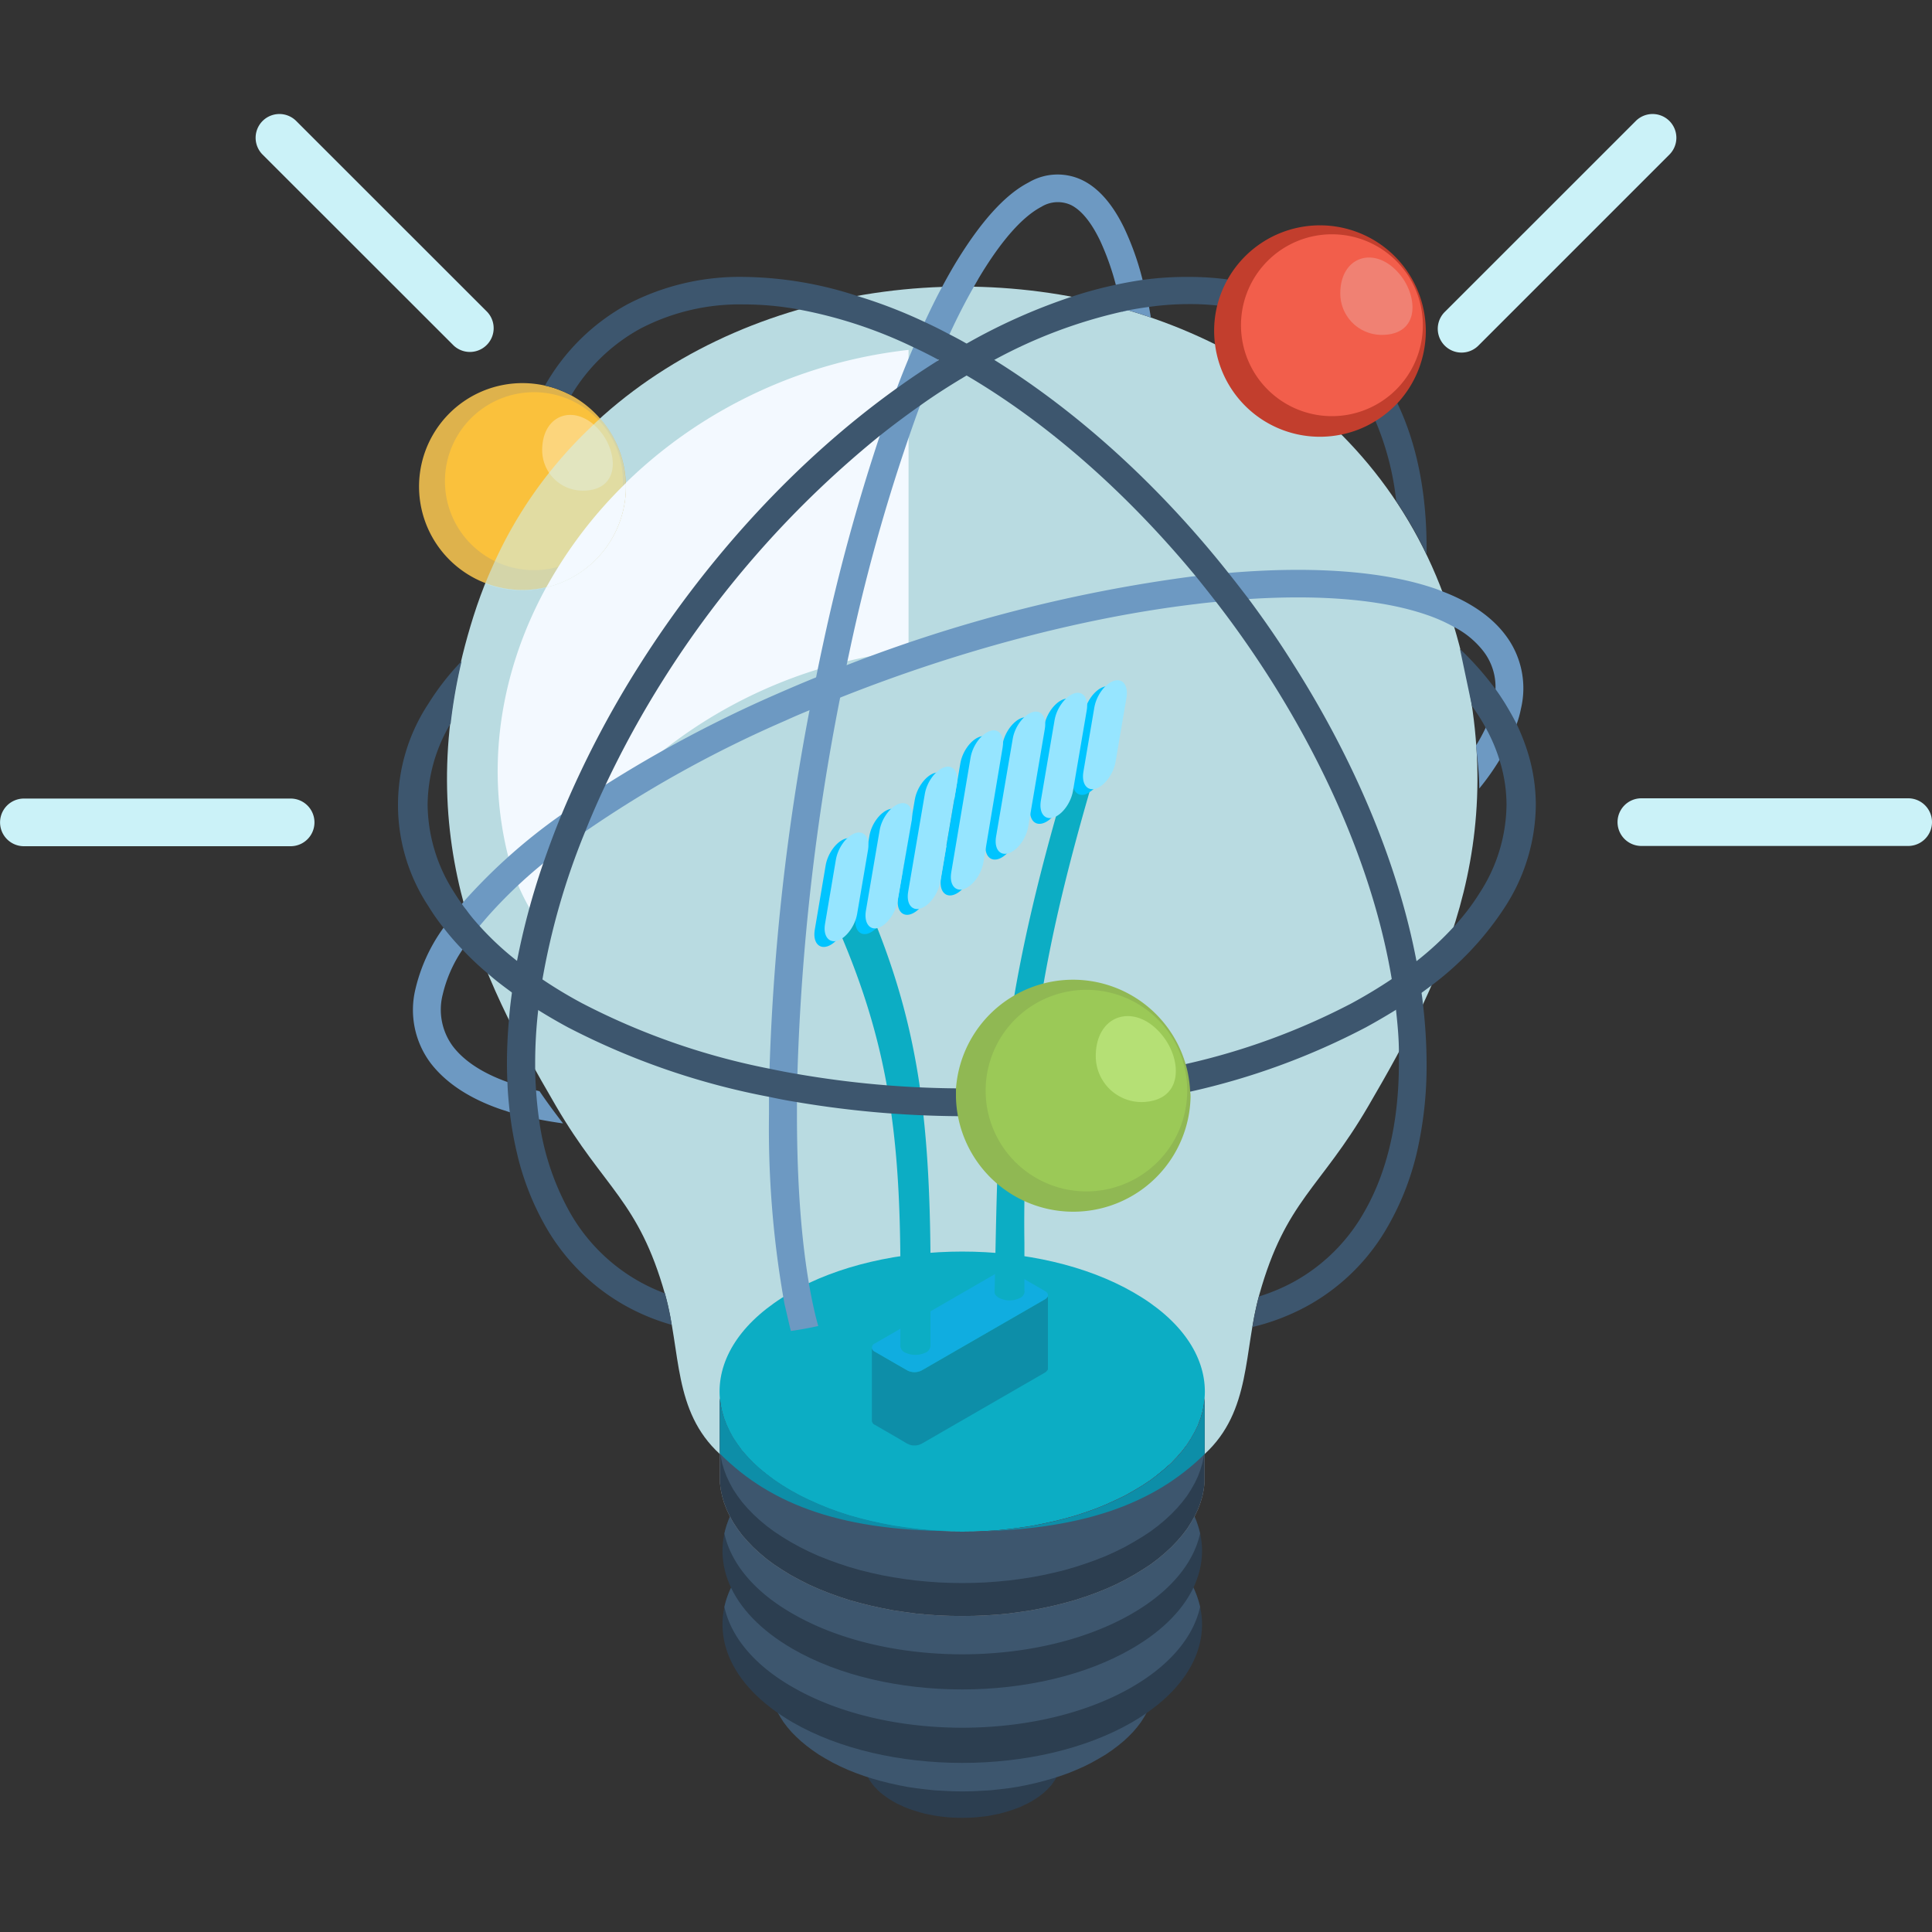 <svg id="Layer_1" data-name="Layer 1" xmlns="http://www.w3.org/2000/svg" viewBox="0 0 300 300"><rect x="0" y="0" width="300" height="300" fill="#333333" stroke="none"/><defs><style>.cls-1{fill:#2c3e50;}.cls-1,.cls-10,.cls-11,.cls-12,.cls-13,.cls-14,.cls-15,.cls-16,.cls-17,.cls-18,.cls-19,.cls-2,.cls-20,.cls-21,.cls-22,.cls-3,.cls-4,.cls-5,.cls-6,.cls-7,.cls-8,.cls-9{fill-rule:evenodd;}.cls-2{fill:#3d566e;}.cls-22,.cls-3,.cls-4{fill:#cbf2f8;}.cls-4{opacity:0.88;}.cls-5{fill:#9c9c9c;}.cls-6{fill:#0cadc4;}.cls-7{fill:#0d8ea8;}.cls-8{fill:#10ade0;}.cls-9{fill:#00c4ff;}.cls-10{fill:#f3f9ff;}.cls-11{fill:#96e5ff;}.cls-12{fill:#deb24c;}.cls-13{fill:#fac13c;}.cls-14{fill:#fcd57c;}.cls-15{fill:#6d99c2;}.cls-16{fill:#c23e2d;}.cls-17{fill:#f25e4b;}.cls-18{fill:#f08173;}.cls-19{fill:#90b853;}.cls-20{fill:#9bc957;}.cls-21{fill:#b5e075;}.cls-22{opacity:0.54;}</style></defs><title>Icons Brand Development</title><polygon class="cls-1" points="167.7 268.86 164.05 275.98 163.82 276.39 163.55 276.77 163.27 277.18 162.93 277.55 162.56 277.94 162.15 278.31 161.73 278.67 161.25 279.02 160.74 279.36 160.21 279.69 159.63 280.01 159.04 280.29 158.44 280.58 157.8 280.82 157.17 281.05 156.51 281.26 155.84 281.46 155.15 281.64 154.46 281.78 153.76 281.92 153.05 282.03 152.32 282.11 151.6 282.19 150.88 282.24 150.15 282.26 149.41 282.27 148.68 282.26 147.96 282.24 147.22 282.19 146.49 282.11 145.78 282.03 145.08 281.92 144.37 281.78 143.66 281.64 142.99 281.46 142.32 281.26 141.66 281.05 141.01 280.82 140.39 280.58 139.78 280.29 139.19 280.01 138.62 279.69 138.08 279.36 137.58 279.02 137.11 278.67 136.66 278.31 136.27 277.94 135.9 277.55 135.57 277.18 135.27 276.77 135 276.39 134.79 275.98 131.13 268.86 131.41 269.35 131.73 269.87 132.1 270.36 132.52 270.84 132.99 271.31 133.48 271.77 134.03 272.24 134.61 272.68 135.25 273.1 135.92 273.51 136.65 273.89 137.37 274.27 138.13 274.61 138.93 274.92 139.72 275.2 140.55 275.46 141.38 275.71 142.23 275.93 143.1 276.11 143.98 276.28 144.87 276.43 145.77 276.53 146.67 276.62 147.59 276.67 148.51 276.73 149.41 276.73 150.33 276.73 151.24 276.67 152.15 276.62 153.05 276.53 153.95 276.43 154.85 276.28 155.72 276.11 156.58 275.93 157.45 275.71 158.28 275.46 159.11 275.2 159.91 274.92 160.69 274.61 161.45 274.27 162.19 273.89 162.89 273.51 163.59 273.1 164.2 272.68 164.81 272.24 165.35 271.77 165.85 271.31 166.31 270.84 166.72 270.36 167.08 269.87 167.42 269.35 167.7 268.86"/><polygon class="cls-2" points="185.31 251.84 178.13 265.8 177.69 266.59 177.18 267.39 176.59 268.17 175.94 268.93 175.22 269.67 174.44 270.39 173.57 271.1 172.65 271.79 171.65 272.47 170.58 273.1 169.47 273.72 168.32 274.3 167.12 274.83 165.9 275.33 164.63 275.78 163.34 276.19 162.03 276.56 160.69 276.9 159.33 277.2 157.95 277.47 156.55 277.68 155.13 277.85 153.72 278 152.29 278.08 150.86 278.15 149.41 278.17 147.98 278.15 146.54 278.08 145.11 278 143.7 277.85 142.28 277.68 140.89 277.47 139.51 277.2 138.15 276.9 136.8 276.56 135.48 276.19 134.19 275.78 132.94 275.33 131.69 274.83 130.51 274.3 129.34 273.72 128.23 273.1 127.17 272.47 126.18 271.79 125.26 271.1 124.4 270.39 123.62 269.67 122.89 268.93 122.24 268.17 121.65 267.39 121.14 266.59 120.7 265.8 113.52 251.84 114.07 252.82 114.71 253.81 115.45 254.77 116.27 255.72 117.16 256.66 118.14 257.56 119.22 258.45 120.36 259.31 121.62 260.14 122.94 260.95 124.34 261.71 125.79 262.44 127.28 263.11 128.81 263.73 130.39 264.3 131.99 264.81 133.64 265.29 135.32 265.71 137.03 266.08 138.75 266.4 140.5 266.67 142.26 266.9 144.03 267.07 145.82 267.2 147.62 267.26 149.41 267.28 151.21 267.26 153 267.2 154.78 267.07 156.57 266.9 158.34 266.67 160.07 266.4 161.8 266.08 163.5 265.71 165.18 265.29 166.82 264.81 168.43 264.3 170.02 263.73 171.56 263.11 173.04 262.44 174.49 261.71 175.89 260.95 177.21 260.14 178.45 259.31 179.62 258.45 180.68 257.56 181.67 256.66 182.57 255.72 183.38 254.77 184.11 253.81 184.76 252.82 185.31 251.84"/><path class="cls-1" d="M175.75,267.45c10-5.79,13.12-14,9.37-21.33L178,232.21l-.43-.79-.52-.78-.58-.76-.66-.76-.71-.74-.77-.73-.87-.71-.92-.68-1-.66-1-.65-1.11-.6-1.15-.57-1.19-.53-1.24-.49-1.25-.46-1.27-.41-1.31-.37-1.34-.34-1.35-.3-1.38-.25-1.4-.22-1.39-.18-1.41-.13-1.42-.1-1.43-.06H148l-1.42.06-1.43.1-1.41.13-1.4.18-1.38.22-1.38.25-1.36.3-1.32.34-1.31.37-1.29.41-1.26.46-1.22.49-1.19.53-1.14.57-1.11.6-1.07.65-1,.66-.93.68-.85.71-.77.73-.73.74-.63.76-.58.76-.52.78-.44.79-7.14,13.91c-3.75,7.31-.62,15.54,9.37,21.33C137.64,275.84,161.2,275.84,175.75,267.45Z"/><path class="cls-2" d="M186.35,249.52a15,15,0,0,0-1.23-3.4L178,232.21l-.43-.79-.52-.78-.58-.76-.66-.76-.71-.74-.77-.73-.87-.71-.92-.68-1-.66-1-.65-1.11-.6-1.15-.57-1.19-.53-1.24-.49-1.25-.46-1.27-.41-1.31-.37-1.34-.34-1.35-.3-1.38-.25-1.4-.22-1.39-.18-1.41-.13-1.42-.1-1.43-.06H148l-1.42.06-1.43.1-1.39.13-1.42.18-1.38.22-1.38.25-1.36.3-1.32.34-1.31.37-1.29.41-1.26.46-1.22.49-1.19.53-1.14.57-1.11.6-1.07.65-1,.66-.93.68-.85.71-.77.73-.73.74-.63.76-.58.76-.52.78-.44.79-7.14,13.91a14.1,14.1,0,0,0-1.24,3.4c1,4.56,4.55,9,10.61,12.46,14.55,8.4,38.11,8.4,52.66,0C181.81,258.48,185.34,254.08,186.35,249.52Z"/><path class="cls-3" d="M45.13,124a3.7,3.7,0,1,1,0,7.4H3.71a3.7,3.7,0,1,1,0-7.4Z"/><path class="cls-3" d="M75.66,48.44a3.69,3.69,0,0,1-5.2,5.23L40.77,24A3.69,3.69,0,0,1,46,18.79Z"/><path class="cls-3" d="M254.87,131.36a3.7,3.7,0,0,1,0-7.4H296.3a3.7,3.7,0,1,1,0,7.4Z"/><path class="cls-3" d="M229.56,53.67a3.69,3.69,0,0,1-5.22-5.23L254,18.79A3.69,3.69,0,0,1,259.23,24Z"/><path class="cls-4" d="M225.28,95.64c10.51,33.18-.94,55.81-12.82,76.13-7.47,12.82-12.8,14.64-16.9,29.21-2.49,8.76-1.2,18.1-8.51,24.81-11.55,10.59-23.75,11.67-36.17,12.05h-2.94c-12.41-.38-24.62-1.46-36.16-12.05-7.33-6.71-6-16-8.51-24.81-4.12-14.57-9.44-16.39-16.92-29.21-11.86-20.32-23.31-43-12.81-76.13,10.82-34.1,43.34-51.14,75.87-51.14S214.48,61.54,225.28,95.64Z"/><path class="cls-5" d="M170.8,253.87c11.82-6.81,11.82-17.87,0-24.7s-31-6.82-42.78,0-11.81,17.89,0,24.7S159,260.69,170.8,253.87Z"/><path class="cls-1" d="M175.75,256c10-5.78,13.12-14,9.37-21.32L178,220.81l-.43-.78-.52-.8-.58-.75-.66-.76-.71-.74-.77-.73-.87-.71-.92-.69-1-.65-1-.63-1.11-.63-1.15-.56-1.19-.53-1.24-.5-1.25-.45-1.27-.41-1.31-.37-1.34-.34-1.35-.3-1.38-.25-1.4-.23-1.39-.17-1.41-.13-1.42-.11-1.43-.05H148l-1.42.05-1.43.11-1.41.13-1.4.17-1.38.23-1.38.25-1.36.3-1.32.34-1.31.37-1.29.41-1.26.45-1.22.5-1.19.53-1.14.56-1.11.63-1.07.63-1,.65-.93.69-.85.71-.77.73-.73.74-.63.76-.58.75-.52.8-.44.78-7.14,13.91c-3.75,7.3-.62,15.54,9.37,21.32C137.64,264.44,161.2,264.44,175.75,256Z"/><path class="cls-2" d="M186.35,238.12a14.79,14.79,0,0,0-1.23-3.4L178,220.81l-.43-.78-.52-.8-.58-.75-.66-.76-.71-.74-.77-.73-.87-.71-.92-.69-1-.65-1-.63-1.11-.63-1.15-.56-1.19-.53-1.24-.5-1.25-.45-1.27-.41-1.31-.37-1.34-.34-1.35-.3-1.38-.25-1.4-.23-1.39-.17-1.41-.13-1.42-.11-1.43-.05H148l-1.42.05-1.43.11-1.39.13-1.42.17-1.38.23-1.38.25-1.36.3-1.32.34-1.31.37-1.29.41-1.26.45-1.22.5-1.19.53-1.14.56-1.11.63-1.07.63-1,.65-.93.69-.85.71-.77.73-.73.74-.63.76-.58.75-.52.8-.44.78-7.14,13.91a14,14,0,0,0-1.24,3.4c1,4.56,4.55,9,10.61,12.46,14.55,8.4,38.11,8.4,52.66,0C181.81,247.08,185.34,242.68,186.35,238.12Z"/><path class="cls-5" d="M170.8,240.73c11.82-6.82,11.82-17.88,0-24.69s-31-6.83-42.78,0-11.81,17.87,0,24.69S159,247.56,170.8,240.73Z"/><polygon class="cls-5" points="187.04 217.13 187.04 230.23 186.92 231.28 186.71 232.32 186.4 233.35 186.02 234.37 185.54 235.37 184.97 236.38 184.34 237.38 183.6 238.35 182.78 239.3 181.88 240.24 180.89 241.15 179.81 242.06 178.65 242.93 177.39 243.75 176.04 244.57 174.65 245.34 173.2 246.07 171.7 246.74 170.15 247.36 168.56 247.93 166.93 248.46 165.28 248.92 163.59 249.34 161.87 249.71 160.14 250.05 158.39 250.31 156.6 250.55 154.82 250.72 153.03 250.84 151.23 250.91 149.41 250.93 147.6 250.91 145.8 250.84 144 250.72 142.21 250.55 140.44 250.31 138.68 250.05 136.94 249.71 135.23 249.34 133.55 248.92 131.89 248.46 130.27 247.93 128.69 247.36 127.14 246.74 125.63 246.07 124.19 245.34 122.77 244.57 121.44 243.75 120.19 242.93 119.02 242.06 117.94 241.15 116.95 240.24 116.05 239.3 115.22 238.35 114.5 237.38 113.84 236.38 113.29 235.37 112.82 234.37 112.43 233.35 112.13 232.32 111.91 231.28 111.78 230.23 111.78 217.13 111.91 218.17 112.13 219.22 112.43 220.25 112.82 221.27 113.29 222.28 113.84 223.29 114.5 224.27 115.22 225.25 116.05 226.2 116.95 227.14 117.94 228.06 119.02 228.94 120.19 229.82 121.44 230.66 122.77 231.47 124.19 232.25 125.63 232.95 127.14 233.63 128.69 234.26 130.27 234.83 131.89 235.36 133.55 235.82 135.23 236.24 136.94 236.61 138.68 236.95 140.44 237.21 142.21 237.44 144 237.62 145.8 237.74 147.6 237.82 149.41 237.84 151.23 237.82 153.03 237.74 154.82 237.62 156.6 237.44 158.39 237.21 160.14 236.95 161.87 236.61 163.59 236.24 165.28 235.82 166.93 235.36 168.56 234.83 170.15 234.26 171.7 233.63 173.2 232.95 174.65 232.25 176.04 231.47 177.39 230.66 178.65 229.82 179.81 228.94 180.89 228.06 181.88 227.14 182.78 226.2 183.6 225.25 184.34 224.27 184.97 223.29 185.54 222.28 186.02 221.27 186.4 220.25 186.71 219.22 186.92 218.17 187.04 217.13"/><path class="cls-6" d="M176.05,200.71c14.72,8.48,14.72,22.26,0,30.76s-38.56,8.5-53.28,0-14.71-22.28,0-30.76S161.34,192.21,176.05,200.71Z"/><polygon class="cls-1" points="187.04 217.13 187.04 230.23 186.92 231.28 186.71 232.32 186.4 233.35 186.02 234.37 185.54 235.37 184.97 236.38 184.34 237.38 183.6 238.35 182.78 239.3 181.88 240.24 180.89 241.15 179.81 242.06 178.65 242.93 177.39 243.75 176.04 244.57 174.65 245.34 173.2 246.07 171.7 246.74 170.15 247.36 168.56 247.93 166.93 248.46 165.28 248.92 163.59 249.34 161.87 249.71 160.14 250.05 158.39 250.31 156.6 250.55 154.82 250.72 153.03 250.84 151.23 250.91 149.41 250.93 147.6 250.91 145.8 250.84 144 250.72 142.21 250.55 140.44 250.31 138.68 250.05 136.94 249.71 135.23 249.34 133.55 248.92 131.89 248.46 130.27 247.93 128.69 247.36 127.14 246.74 125.63 246.07 124.19 245.34 122.77 244.57 121.44 243.75 120.19 242.93 119.02 242.06 117.94 241.15 116.95 240.24 116.05 239.3 115.22 238.35 114.5 237.38 113.84 236.38 113.29 235.37 112.82 234.37 112.43 233.35 112.13 232.32 111.91 231.28 111.78 230.23 111.78 217.13 111.91 218.17 112.13 219.22 112.43 220.25 112.82 221.27 113.29 222.28 113.84 223.29 114.5 224.27 115.22 225.25 116.05 226.2 116.95 227.14 117.94 228.06 119.02 228.94 120.19 229.82 121.44 230.66 122.77 231.47 124.19 232.25 125.63 232.95 127.14 233.63 128.69 234.26 130.27 234.83 131.89 235.36 133.55 235.82 135.23 236.24 136.94 236.61 138.68 236.95 140.44 237.21 142.21 237.44 144 237.62 145.8 237.74 147.6 237.82 149.41 237.84 151.23 237.82 153.03 237.74 154.82 237.62 156.6 237.44 158.39 237.21 160.14 236.95 161.87 236.61 163.59 236.24 165.28 235.82 166.93 235.36 168.56 234.83 170.15 234.26 171.7 233.63 173.2 232.95 174.65 232.25 176.04 231.47 177.39 230.66 178.65 229.82 179.81 228.94 180.89 228.06 181.88 227.14 182.78 226.2 183.6 225.25 184.34 224.27 184.97 223.29 185.54 222.28 186.02 221.27 186.4 220.25 186.71 219.22 186.92 218.17 187.04 217.13"/><polygon class="cls-2" points="187.04 217.13 187.04 225.11 186.92 226.15 186.71 227.19 186.4 228.21 186.02 229.24 185.54 230.25 184.97 231.26 184.34 232.25 183.6 233.22 182.78 234.18 181.88 235.11 180.89 236.03 179.81 236.93 178.65 237.8 177.39 238.63 176.04 239.44 174.65 240.22 173.2 240.94 171.7 241.62 170.15 242.23 168.56 242.8 166.93 243.33 165.28 243.81 163.59 244.22 161.87 244.6 160.14 244.92 158.39 245.19 156.6 245.42 154.82 245.59 153.03 245.72 151.23 245.79 149.41 245.82 147.6 245.79 145.8 245.72 144 245.59 142.21 245.42 140.44 245.19 138.68 244.92 136.94 244.6 135.23 244.22 133.55 243.81 131.89 243.33 130.27 242.8 128.69 242.23 127.14 241.62 125.63 240.94 124.19 240.22 122.77 239.44 121.44 238.63 120.19 237.8 119.02 236.93 117.94 236.03 116.95 235.11 116.05 234.18 115.22 233.22 114.5 232.25 113.84 231.26 113.29 230.25 112.82 229.24 112.43 228.21 112.13 227.19 111.91 226.15 111.78 225.11 111.78 217.13 111.91 218.17 112.13 219.22 112.43 220.25 112.82 221.27 113.29 222.28 113.84 223.29 114.5 224.27 115.22 225.25 116.05 226.2 116.95 227.14 117.94 228.06 119.02 228.94 120.19 229.82 121.44 230.66 122.77 231.47 124.19 232.25 125.63 232.95 127.14 233.63 128.69 234.26 130.27 234.83 131.89 235.36 133.55 235.82 135.23 236.24 136.94 236.61 138.68 236.95 140.44 237.21 142.21 237.44 144 237.62 145.8 237.74 147.6 237.82 149.41 237.84 151.23 237.82 153.03 237.74 154.82 237.62 156.6 237.44 158.39 237.21 160.14 236.95 161.87 236.61 163.59 236.24 165.28 235.82 166.93 235.36 168.56 234.83 170.15 234.26 171.7 233.63 173.2 232.95 174.65 232.25 176.04 231.47 177.39 230.66 178.65 229.82 179.81 228.94 180.89 228.06 181.88 227.14 182.78 226.2 183.6 225.25 184.34 224.27 184.97 223.29 185.54 222.28 186.02 221.27 186.4 220.25 186.71 219.22 186.92 218.17 187.04 217.13"/><path class="cls-7" d="M187.05,217.13v8.66c-8,7.86-19.21,11.88-37,12.05h-.53l1.71,0,1.8-.08,1.79-.12,1.78-.18,1.79-.23,1.75-.26,1.73-.34,1.72-.37,1.69-.42,1.65-.46,1.63-.53,1.59-.57,1.55-.63,1.5-.68,1.45-.7,1.4-.78,1.34-.81,1.26-.84,1.16-.88,1.08-.88,1-.92.9-.94.82-.95.74-1,.64-1,.56-1,.48-1,.38-1,.31-1,.21-1.05.13-1Zm-75.27,8.58v-8.58l.13,1,.22,1.05.3,1,.39,1,.47,1,.55,1,.65,1,.73,1,.83.95.9.94,1,.92,1.08.88,1.17.88,1.25.84,1.33.81,1.42.78,1.44.7,1.51.68,1.55.63,1.58.57,1.62.53,1.66.46,1.68.42,1.71.37,1.74.34,1.76.26,1.77.23,1.79.18,1.8.12,1.8.08,1.74,0C131.2,237.9,119.87,233.82,111.78,225.71Z"/><polygon class="cls-7" points="162.72 201.1 162.72 212.49 162.72 212.57 162.7 212.66 162.67 212.73 162.61 212.82 162.54 212.89 162.47 212.98 162.38 213.05 162.28 213.12 143.1 224.19 142.97 224.24 142.85 224.29 142.72 224.35 142.58 224.38 142.44 224.42 142.3 224.44 142.15 224.45 142 224.45 141.86 224.45 141.7 224.44 141.56 224.42 141.42 224.38 141.28 224.35 141.15 224.29 141.03 224.24 140.91 224.19 140.78 224.12 139.4 223.3 135.85 221.25 135.74 221.2 135.63 221.13 135.57 221.04 135.5 220.97 135.46 220.88 135.42 220.79 135.39 220.72 135.39 220.63 135.39 209.25 135.39 209.34 135.42 209.43 135.46 209.5 135.5 209.59 135.57 209.66 135.63 209.74 135.74 209.82 135.85 209.89 139.4 211.94 140.78 212.73 140.91 212.81 141.03 212.87 141.15 212.92 141.28 212.96 141.42 213 141.56 213.03 141.7 213.05 141.86 213.07 142 213.07 142.15 213.07 142.3 213.05 142.44 213.03 142.58 213 142.72 212.96 142.85 212.92 142.97 212.87 143.1 212.81 162.28 201.74 162.38 201.67 162.47 201.59 162.54 201.52 162.61 201.44 162.67 201.37 162.7 201.27 162.72 201.19 162.72 201.1"/><path class="cls-8" d="M157.21,197.55l5.07,2.93c.6.34.6.9,0,1.26L143.1,212.8a2.44,2.44,0,0,1-2.2,0l-.12-.07-1.38-.79-3.55-2.05a.68.68,0,0,1,0-1.28L155,197.55A2.39,2.39,0,0,1,157.21,197.55Z"/><path class="cls-7" d="M131.46,140.25c-1.36.8-2.47.15-2.47-1.42s.32-3.77,1.66-4.57l39-22.66c1.36-.77,1.45.69,1.45,2.26s-.71,3.89-2.06,4.67Z"/><path class="cls-6" d="M159.1,200.53a1.2,1.2,0,0,1-.68,1,3.62,3.62,0,0,1-3.3,0c-.43-.25-.69-.57-.68-.89.06-2.35.1-4.71.15-7.08.26-12.75.58-23.51,2.22-34.65,1.95-13.08,5.33-26.68,10.82-44.53.5-1.63,1.86-3,3-3.13s1.71,1.15,1.22,2.78c-5.37,17.46-8.66,30.67-10.54,43.26a233.92,233.92,0,0,0-2.24,35.74c0,2.49,0,5,0,7.47ZM128,139.42c-.49-1.06.06-2.93,1.21-4.17s2.52-1.39,3-.35c5.48,11.53,8.63,21.34,10.38,32.29,1.59,10.06,2,21.06,1.89,35.24,0,2.19,0,4.38,0,6.57a1.21,1.21,0,0,1-.69,1,3.77,3.77,0,0,1-3.31,0,1.2,1.2,0,0,1-.67-.95c0-13,.32-25.45-1.75-38.42C136.38,160.14,133.3,150.65,128,139.42Z"/><path class="cls-9" d="M137.79,140.84c-.32,1.85-1.67,3.69-3,4.12s-2.23-.75-1.91-2.6L135,129.81c.3-1.86,1.68-3.71,3.05-4.14s2.23.76,1.91,2.62Z"/><path class="cls-9" d="M144.44,137.83c-.32,1.86-1.7,3.72-3.06,4.14s-2.24-.76-1.92-2.61l2.59-15.19c.31-1.86,1.69-3.72,3.06-4.14s2.23.74,1.91,2.6Z"/><path class="cls-9" d="M151.11,134.83c-.32,1.86-1.7,3.71-3.06,4.13s-2.25-.74-1.93-2.61l3-17.82c.32-1.87,1.68-3.71,3.06-4.14s2.22.75,1.91,2.6Z"/><path class="cls-9" d="M158.07,129.26c-.32,1.86-1.7,3.71-3.06,4.13s-2.24-.74-1.93-2.59l2.59-15.2c.31-1.86,1.69-3.71,3.05-4.14s2.25.74,1.93,2.61Z"/><path class="cls-9" d="M165,123.71c-.32,1.86-1.68,3.71-3.06,4.13s-2.23-.74-1.93-2.59l2.14-12.55c.32-1.87,1.7-3.71,3.07-4.14s2.24.74,1.92,2.6Z"/><path class="cls-9" d="M171.63,119.22a5.49,5.49,0,0,1-3.06,4.12c-1.38.43-2.25-.75-1.93-2.6l1.7-9.95c.32-1.86,1.68-3.71,3.06-4.14s2.23.75,1.93,2.6Z"/><path class="cls-9" d="M131.5,142.84c-.32,1.85-1.7,3.71-3.06,4.12s-2.24-.74-1.92-2.6l1.69-10c.32-1.85,1.68-3.71,3.06-4.13s2.23.74,1.93,2.59Z"/><path class="cls-10" d="M141.08,101c-27,3-48.63,19.85-58.31,40.92a33.3,33.3,0,0,1-4.21-10.43C70.73,96.17,99.65,59,141.08,54.33Z"/><path class="cls-11" d="M139.38,139.94c-.31,1.85-1.67,3.71-3,4.14s-2.23-.75-1.93-2.62l2.14-12.54c.32-1.87,1.7-3.71,3.07-4.13s2.23.74,1.91,2.6Z"/><path class="cls-11" d="M146,136.93c-.32,1.88-1.7,3.72-3.06,4.14s-2.24-.74-1.92-2.6l2.59-15.2c.31-1.86,1.69-3.71,3.06-4.14s2.23.76,1.91,2.62Z"/><path class="cls-11" d="M152.7,133.92c-.32,1.88-1.7,3.72-3.06,4.14s-2.25-.74-1.93-2.6l3-17.83c.32-1.86,1.68-3.71,3.06-4.14s2.23.76,1.91,2.62Z"/><path class="cls-11" d="M159.66,128.37c-.32,1.86-1.69,3.72-3.08,4.13s-2.22-.75-1.91-2.6l2.59-15.19c.31-1.87,1.69-3.71,3.06-4.13s2.24.74,1.92,2.6Z"/><path class="cls-11" d="M166.61,122.82c-.32,1.86-1.68,3.72-3.06,4.13s-2.23-.75-1.93-2.6l2.14-12.56c.32-1.85,1.7-3.71,3.06-4.13s2.25.76,1.93,2.62Z"/><path class="cls-11" d="M173.22,118.32c-.32,1.85-1.7,3.71-3.06,4.14s-2.25-.75-1.93-2.62l1.7-10c.32-1.85,1.68-3.71,3.06-4.13s2.23.76,1.93,2.62Z"/><path class="cls-11" d="M133.09,141.94c-.32,1.85-1.7,3.71-3.05,4.13s-2.25-.74-1.93-2.6l1.69-10c.32-1.85,1.68-3.71,3.06-4.12s2.23.75,1.93,2.61Z"/><path class="cls-12" d="M97.19,75.59A16.06,16.06,0,1,1,84.65,59.88a15,15,0,0,1,2.1.63l.93.38.39.19a4.6,4.6,0,0,1,.63.31A16.42,16.42,0,0,1,93.19,65,16,16,0,0,1,97.19,75.59Z"/><path class="cls-13" d="M82.92,88.54A13.82,13.82,0,1,0,69.09,74.72,13.82,13.82,0,0,0,82.92,88.54Z"/><path class="cls-14" d="M93.46,67.29C89.8,62.47,84.19,64,84.19,69.9a6.29,6.29,0,0,0,6.3,6.29C96.19,76.19,96,70.65,93.46,67.29Z"/><path class="cls-15" d="M236.17,110.05a15.31,15.31,0,0,1-.65,2.35,27,27,0,0,1-2.69,5.63,38.89,38.89,0,0,1-3.13,4.41c0-1.86-.19-3.71-.39-5.58,0-.36-.07-.72-.12-1.07a.26.26,0,0,1,.05-.09,28.74,28.74,0,0,0,1.45-2.69,17,17,0,0,0,1.29-3.83,11.37,11.37,0,0,0,.24-2.19,9.09,9.09,0,0,0-1.82-5.79,13.77,13.77,0,0,0-4.59-3.83,25.72,25.72,0,0,0-4.34-1.92c-6.65-2.28-16-3.17-27.6-2.43-1.64.12-3.32.26-5.06.44-1.05.09-2.13.21-3.22.35-18,2.15-37.34,7.44-55.12,14.51-1.59.64-3.17,1.27-4.72,1.94-1.29.53-2.56,1.07-3.8,1.64a183.31,183.31,0,0,0-31.19,17.29c-2.28,1.61-4.42,3.23-6.4,4.86a74.09,74.09,0,0,0-8.73,8.37l-1.24,1.45c-.32.42-.63.81-.92,1.2-.65.86-1.22,1.68-1.73,2.5a20.88,20.88,0,0,0-3,6.87,9.56,9.56,0,0,0,1.56,8c1.71,2.26,4.55,4.16,8.45,5.56a5.1,5.1,0,0,0,.5.19c1.2.4,2.48.77,3.87,1.1l.66.15c1.15,1.7,2.38,3.36,3.65,5-1.33-.18-2.62-.4-3.85-.64-1.58-.32-3.06-.68-4.47-1.11l-1.27-.41c-5-1.71-8.67-4.18-11-7.24a13.76,13.76,0,0,1-2.34-11.42,26.61,26.61,0,0,1,4.24-9.38,44.26,44.26,0,0,1,2.84-3.71l.33-.4c.14-.15.27-.32.41-.48a88,88,0,0,1,14.82-13.13q3.2-2.31,6.71-4.55a197,197,0,0,1,26.3-14c2.14-.94,4.31-1.87,6.5-2.76,1.58-.65,3.17-1.28,4.78-1.91a231,231,0,0,1,53.56-13.77l.58-.06c1.75-.21,3.46-.38,5.12-.5,13.55-1.15,24.44-.21,32.09,2.41.36.12.72.26,1.08.41,4.45,1.68,7.79,4,9.91,6.83A13.65,13.65,0,0,1,236.17,110.05Z"/><path class="cls-15" d="M178.71,49.3c-1.15-.39-2.31-.77-3.48-1.1-.34.07-.68.14-1,.23l-.1-.57c-.28-1.26-.55-2.48-.86-3.61a40.82,40.82,0,0,0-2.47-6.93c-1.35-2.79-2.84-4.62-4.43-5.45a4.87,4.87,0,0,0-4.66.24c-2.92,1.53-6.19,5.16-9.72,11.06-.25.45-.51.89-.77,1.35-1.28,2.25-2.55,4.71-3.78,7.38-.58,1.25-1.17,2.55-1.73,3.91l-.1.25c-.94,2.23-1.89,4.57-2.78,7A281.51,281.51,0,0,0,132,100.74c-.18.85-.37,1.71-.54,2.57-.36,1.66-.69,3.33-1,5a355.58,355.58,0,0,0-6.64,58.58c0,1.47-.07,2.91-.07,4.35,0,.58,0,1.16,0,1.74,0,11.68.82,21.31,2.31,28.74.31,1.49.62,2.88,1,4.18-1.44.32-2.84.58-4.25.77-.34-1.32-.65-2.74-1-4.23a154,154,0,0,1-2.4-29.46c0-.84,0-1.69,0-2.55,0-1.44,0-2.89.08-4.36a354.78,354.78,0,0,1,6.22-55.82c.3-1.7.63-3.38,1-5,.36-1.81.74-3.63,1.13-5.41a302.53,302.53,0,0,1,8.76-32.13c.86-2.55,1.75-5,2.64-7.37s1.71-4.37,2.59-6.42c.58-1.34,1.14-2.64,1.74-3.89.89-1.91,1.78-3.75,2.71-5.46.66-1.25,1.33-2.43,2-3.56,4-6.62,7.8-10.8,11.43-12.67a8.82,8.82,0,0,1,8.58-.25c2.43,1.26,4.57,3.76,6.32,7.41a43.54,43.54,0,0,1,2.82,8c.36,1.32.67,2.72,1,4.21C178.52,48.22,178.62,48.75,178.71,49.3Z"/><path class="cls-2" d="M221.52,85.09c0,.35,0,.69,0,1a64.59,64.59,0,0,0-4.71-8.25,43.71,43.71,0,0,0-3.23-12.48,19.29,19.29,0,0,0-1-2v0a15.11,15.11,0,0,0-.75-1.44A28.35,28.35,0,0,0,200.77,51a29.84,29.84,0,0,0-7.87-2.89,31,31,0,0,0-3.91-.67,37.44,37.44,0,0,0-4.29-.22,44.23,44.23,0,0,0-6.3.44c-1.05.14-2.11.31-3.17.51-.34.07-.68.14-1,.23a76.85,76.85,0,0,0-19.79,7.46c-1.06.57-2.12,1.16-3.2,1.78v0q-.54.3-1.08.63c-2.46,1.46-4.91,3-7.33,4.74q-3.12,2.19-6.18,4.62A155.2,155.2,0,0,0,103,105.53a152.72,152.72,0,0,0-9,16.4c-1.14,2.41-2.2,4.84-3.16,7.26a109.87,109.87,0,0,0-6.63,23c-.25,1.59-.48,3.2-.65,4.78a72.66,72.66,0,0,0-.46,8.13v.87c0,1.13.07,2.24.14,3.34.1,1.54.25,3,.46,4.48a40.49,40.49,0,0,0,4.77,14.43,28.3,28.3,0,0,0,11.1,10.94,28.66,28.66,0,0,0,3.73,1.69l0,.16a40.84,40.84,0,0,1,1,4.71,33.75,33.75,0,0,1-6.87-2.79,32.62,32.62,0,0,1-12.75-12.55A42.27,42.27,0,0,1,80.26,179a55.54,55.54,0,0,1-1.11-6.37c-.17-1.51-.31-3.05-.36-4.66-.05-1-.07-1.93-.07-2.92,0-2.21.11-4.45.31-6.73.1-1.35.26-2.71.45-4.07.22-1.63.48-3.27.78-4.93a113,113,0,0,1,4.1-15.29c.87-2.52,1.81-5.05,2.85-7.57a153.33,153.33,0,0,1,12.12-23.24c10.53-16.62,24.41-31.82,39.92-42.93q3.1-2.23,6.32-4.25l.27-.17c1.06-.65,2.12-1.3,3.2-1.92h0l1.06-.6a90.78,90.78,0,0,1,16.36-7.29,63.63,63.63,0,0,1,6.75-1.83c1.44-.32,2.84-.56,4.21-.77A50.79,50.79,0,0,1,184.7,43a45.4,45.4,0,0,1,5.92.39,35.16,35.16,0,0,1,3.65.69,34.72,34.72,0,0,1,8.54,3.22,32.47,32.47,0,0,1,12.73,12.56c.23.39.47.81.67,1.22s.53,1,.79,1.57C219.93,68.78,221.52,76.31,221.52,85.09Z"/><path class="cls-16" d="M221.4,51.37A16.52,16.52,0,0,1,217,62.6a17,17,0,0,1-3.44,2.79,16.13,16.13,0,0,1-5.29,2.09,16.41,16.41,0,0,1-19.6-14,16.06,16.06,0,0,1-.14-2.09,16.23,16.23,0,0,1,2.09-8,16.44,16.44,0,0,1,30.78,8Z"/><path class="cls-17" d="M206.82,64.62A14.12,14.12,0,1,0,192.7,50.5,14.12,14.12,0,0,0,206.82,64.62Z"/><path class="cls-18" d="M217.59,42.9c-3.75-4.91-9.47-3.33-9.47,2.67A6.43,6.43,0,0,0,214.55,52C220.37,52,220.21,46.35,217.59,42.9Z"/><path class="cls-2" d="M221.52,165.07A60.08,60.08,0,0,1,220,179a42.3,42.3,0,0,1-4.44,11.33,32.25,32.25,0,0,1-12.73,12.55,34.35,34.35,0,0,1-8.35,3.18,47.18,47.18,0,0,1,1-4.74,29.92,29.92,0,0,0,5.29-2.21,28.19,28.19,0,0,0,11.08-10.94c3.45-6,5.37-13.74,5.37-23.12,0-.57,0-1.12,0-1.68,0-2.12-.2-4.26-.44-6.45v0c-.17-1.58-.38-3.19-.65-4.78-2.53-15.27-9.26-31.51-18.83-46.61-2.62-4.12-5.44-8.16-8.47-12.07q-1.55-2-3.17-4C175.35,77,163.18,66,150.12,58.32q-.54-.33-1.08-.63l0,0c-1.08-.62-2.16-1.21-3.22-1.78a.65.65,0,0,0-.17-.08c-1.28-.69-2.57-1.34-3.83-1.92a70.66,70.66,0,0,0-17.72-5.84,47.18,47.18,0,0,0-8.58-.8A33.38,33.38,0,0,0,99.49,51,28.41,28.41,0,0,0,88.7,61.39h0c-.2-.1-.41-.22-.63-.32l-.39-.19-.93-.38a14.89,14.89,0,0,0-2.1-.61v0l0-.07A32.71,32.71,0,0,1,97.43,47.25,37.63,37.63,0,0,1,115.54,43a58.4,58.4,0,0,1,17.7,3A76.71,76.71,0,0,1,143.58,50c1.27.58,2.54,1.22,3.82,1.9.91.46,1.81.94,2.72,1.47l1.08.6c1.08.62,2.14,1.27,3.2,1.92,13.45,8.37,25.93,19.94,36.36,33.09,1.06,1.33,2.09,2.67,3.11,4,2.47,3.32,4.83,6.74,7,10.22,9.43,14.86,16.19,30.84,19.09,46.08v0c.31,1.66.56,3.3.78,4.93.09.56.16,1.12.21,1.67A79.25,79.25,0,0,1,221.52,165.07Z"/><path class="cls-2" d="M228.57,109.64c.45.62.86,1.23,1.25,1.85v0c.31.49.6,1,.87,1.5a25.94,25.94,0,0,1,2.14,5,23.2,23.2,0,0,1,1.1,7,25.51,25.51,0,0,1-4.11,13.57,35.1,35.1,0,0,1-4.11,5.38,47.54,47.54,0,0,1-5.73,5.29v0c-1.22.95-2.5,1.9-3.87,2.8-1.94,1.3-4,2.55-6.25,3.77h0a105.25,105.25,0,0,1-25.67,9.41,1.76,1.76,0,0,1-.33.07c-.43.12-.85.22-1.3.31-3.68.82-7.46,1.49-11.3,2a153.85,153.85,0,0,1-18.19,1.41c-1,0-2,0-2.93,0-.55,0-1.09,0-1.64,0a151.93,151.93,0,0,1-24.65-2.22c-1.44-.24-2.88-.52-4.3-.82a108.24,108.24,0,0,1-29.15-10.17h0a70.31,70.31,0,0,1-6.23-3.75c-1.37-.91-2.65-1.85-3.87-2.82a45.66,45.66,0,0,1-5.87-5.47c-.73-.8-1.42-1.62-2-2.44v0c-.26-.31-.48-.62-.69-.92-.44-.62-.85-1.22-1.23-1.84a25.53,25.53,0,0,1-4.11-13.57,24.94,24.94,0,0,1,3.58-12.65v0a83.78,83.78,0,0,1,1.7-9.67,40.06,40.06,0,0,0-5.16,6.61v0a28.54,28.54,0,0,0,0,31.44,32.07,32.07,0,0,0,2.38,3.39,37.54,37.54,0,0,0,2.93,3.37q1.52,1.62,3.32,3.19l.8.68c1.13,1,2.35,1.9,3.62,2.83s2.6,1.79,4,2.67,3,1.81,4.59,2.67a113.82,113.82,0,0,0,31.38,10.83c1.42.31,2.85.58,4.31.81a157.09,157.09,0,0,0,24.94,2.17c.48,0,.94,0,1.42,0,1.15,0,2.31,0,3.46,0A154,154,0,0,0,177.71,171h0c.65-.1,1.28-.22,1.92-.36h0c1.56-.29,3.12-.61,4.66-1a2.51,2.51,0,0,0,.49-.12,110.06,110.06,0,0,0,27.32-10c1.61-.88,3.13-1.77,4.59-2.67v0c1.4-.86,2.74-1.75,4-2.65l1.46-1.08v0a47.46,47.46,0,0,0,11.59-12.36v0a29.56,29.56,0,0,0,4.74-15.71,27.71,27.71,0,0,0-1.18-8,32.26,32.26,0,0,0-1.85-4.72c-.51-1-1.08-2-1.71-3.05-.5-.79-1-1.58-1.59-2.36a47.15,47.15,0,0,0-5.45-6.15Z"/><path class="cls-19" d="M184.87,170.36a18.22,18.22,0,0,1-36.43,0c0-.42,0-.83,0-1.24a18.22,18.22,0,0,1,35.69-3.8,18.58,18.58,0,0,1,.68,4.25C184.87,169.83,184.87,170.1,184.87,170.36Z"/><path class="cls-20" d="M168.71,185a15.65,15.65,0,1,0-15.66-15.65A15.65,15.65,0,0,0,168.71,185Z"/><path class="cls-21" d="M180.66,161c-4.15-5.44-10.51-3.69-10.51,3a7.13,7.13,0,0,0,7.13,7.13C183.73,171,183.56,164.78,180.66,161Z"/><path class="cls-22" d="M81.1,91.67a16.09,16.09,0,0,1-5.75-1.06c.46-1.19,1-2.33,1.49-3.46a66.78,66.78,0,0,1,8.42-13.73v0a68.26,68.26,0,0,1,6.9-7.48,8.74,8.74,0,0,1,.77-.72c.09-.08.17-.17.26-.24A16.09,16.09,0,0,1,81.1,91.67Z"/><path class="cls-10" d="M84.82,91.22A16.09,16.09,0,0,0,97.19,75.59c0-.19,0-.38,0-.58A69.3,69.3,0,0,0,84.82,91.22Z"/></svg>